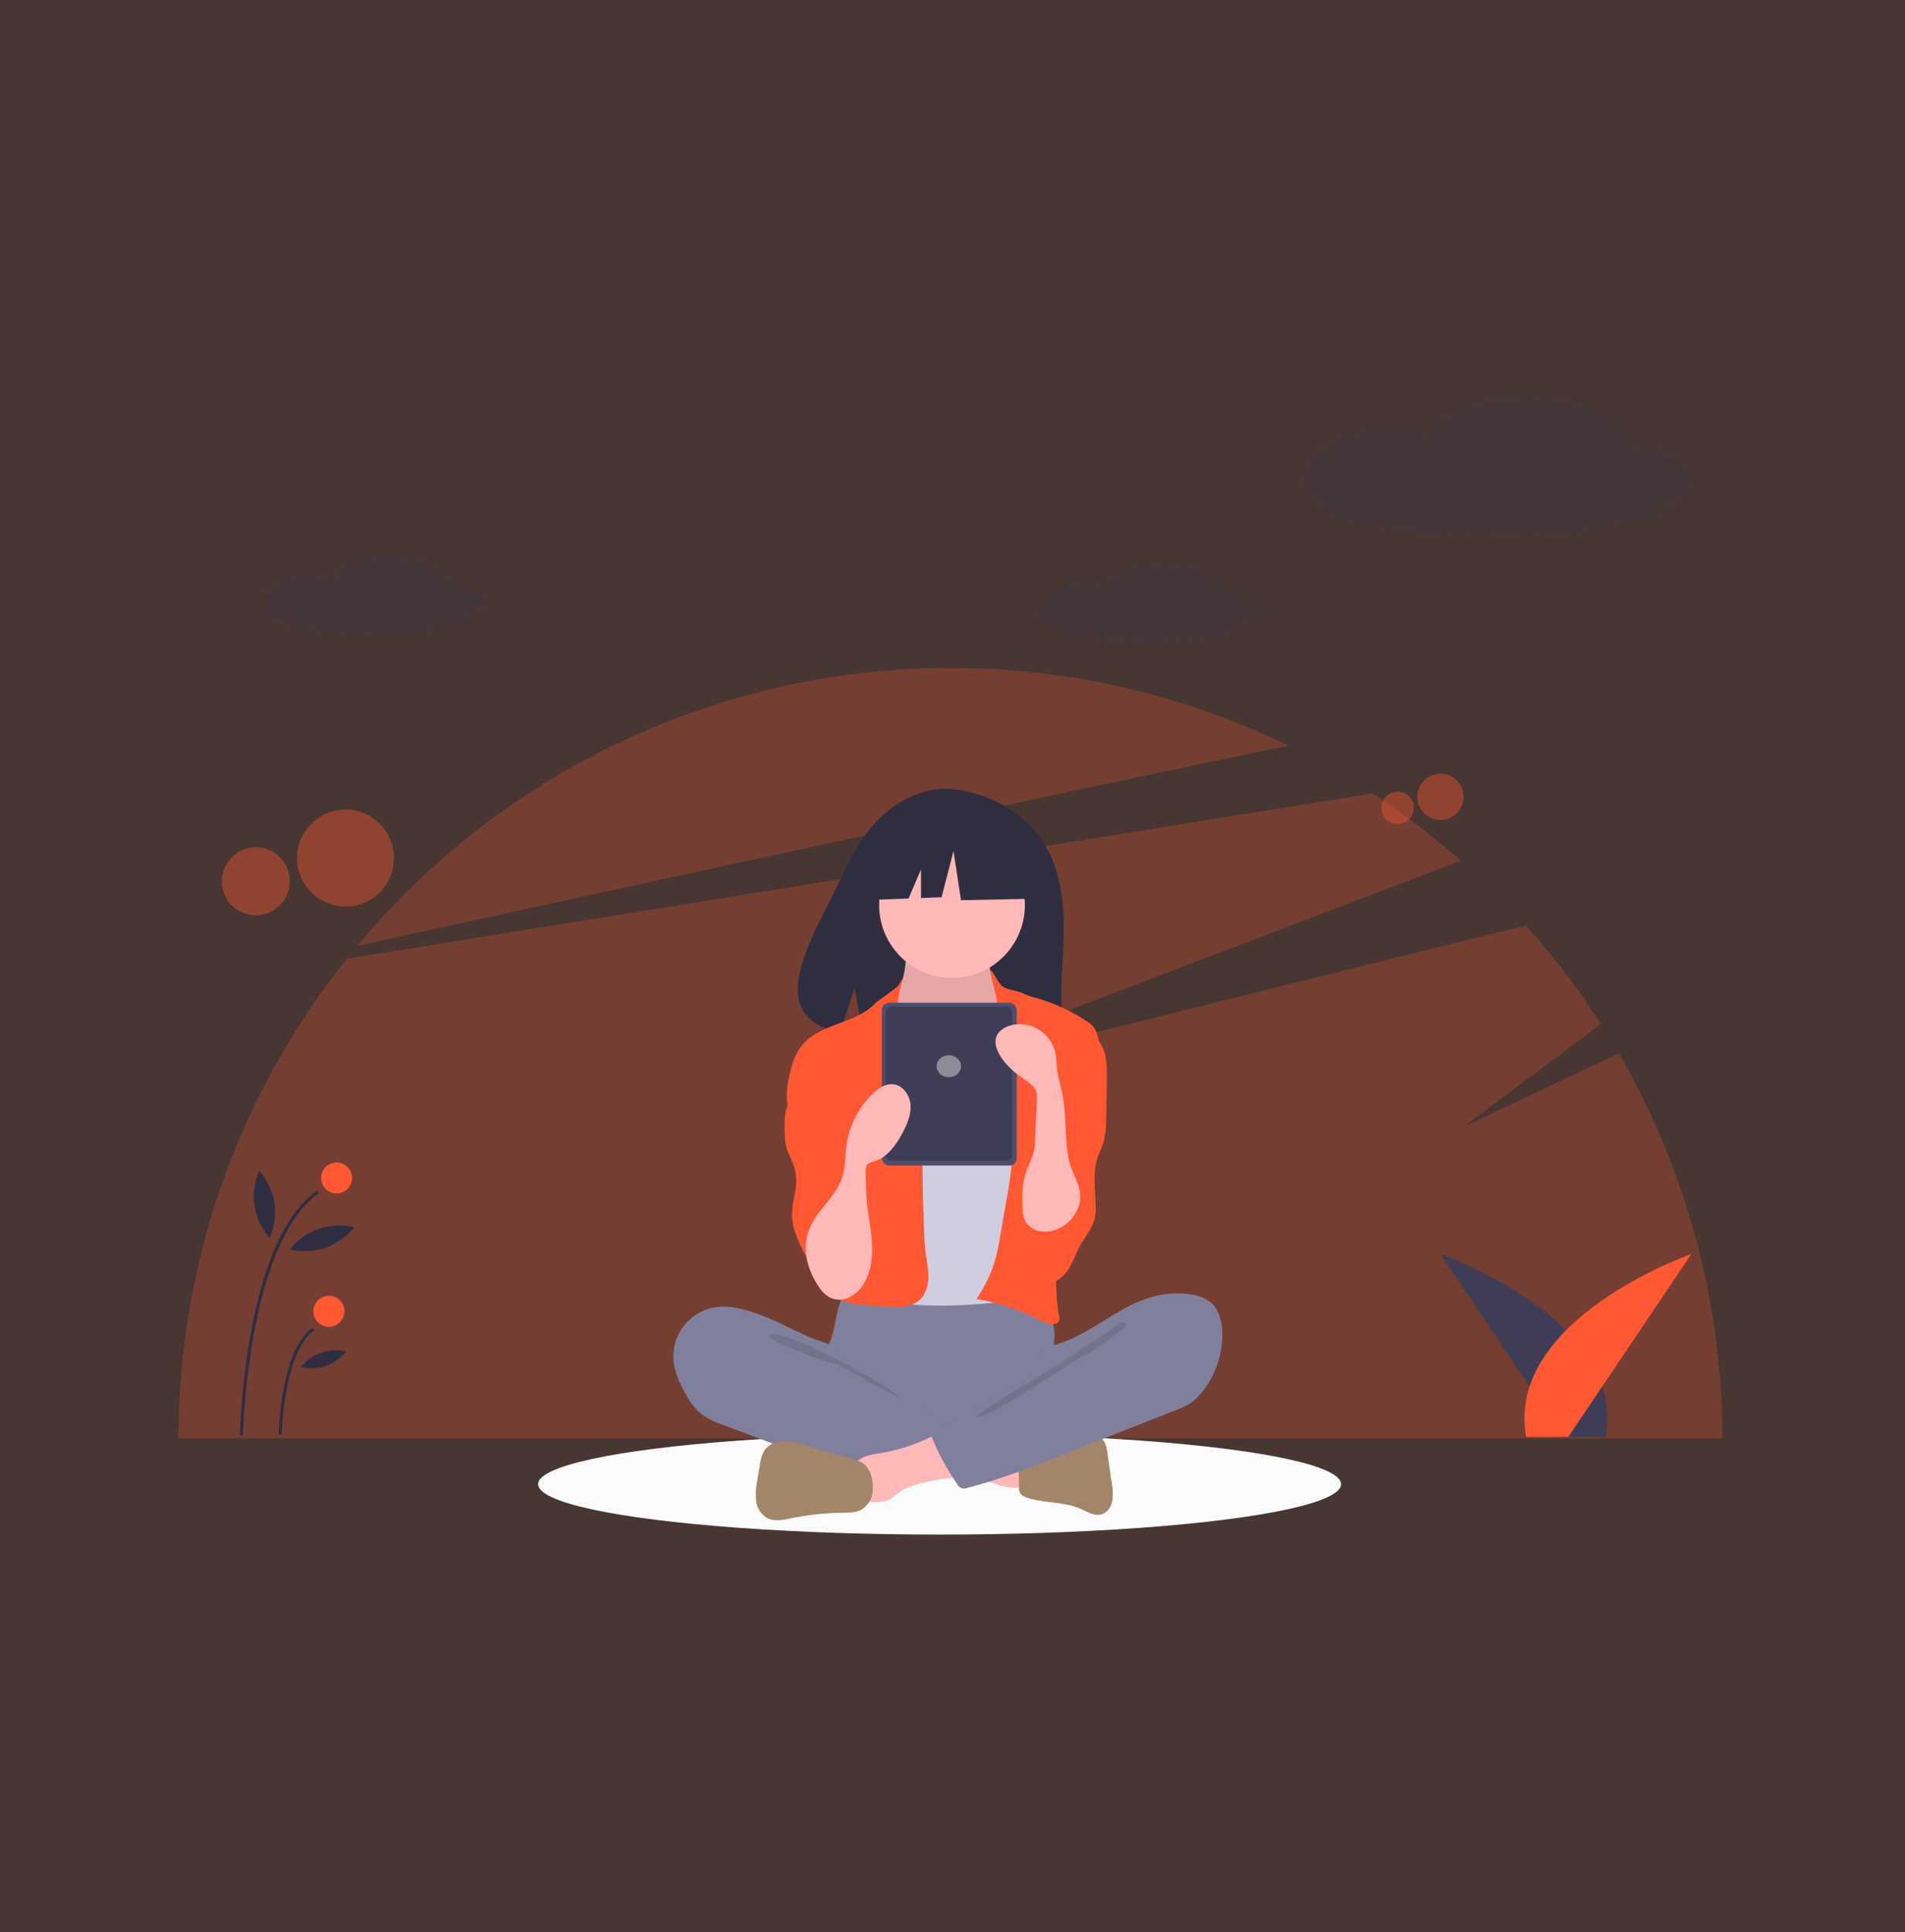 <svg xmlns="http://www.w3.org/2000/svg" width="779" height="790" viewBox="0 0 779 790">
  <rect x="0" y="0" width="779" height="790" fill="#333333" stroke="none"/>
  <g id="reading-a-book" transform="translate(-204 -145)">
    <rect id="Rectangle_108" data-name="Rectangle 108" width="779" height="790" transform="translate(204 145)" fill="#ff5832" opacity="0.098"/>
    <g id="undraw_reading_0re1_2_" data-name="undraw_reading_0re1 (2)" transform="translate(270 307)">
      <ellipse id="Ellipse_34" data-name="Ellipse 34" cx="164.185" cy="20.602" rx="164.185" ry="20.602" transform="translate(154.042 424.215)" fill="#fbfbfb"/>
      <path id="Path_336" data-name="Path 336" d="M689.991,445.337l-63.471,30.04,56.175-42a317,317,0,0,0-30.671-40.361L376.756,461.43,625.4,366.581a316.931,316.931,0,0,0-36.106-27.521L169.852,406.621a314.347,314.347,0,0,0-68.845,196.172H732.38a314.177,314.177,0,0,0-42.389-157.457Z" transform="translate(-94.029 -176.677)" fill="#ff5832" opacity="0.248"/>
      <path id="Path_337" data-name="Path 337" d="M597.168,289.918A315.907,315.907,0,0,0,216.29,371.79C315.451,350.063,488.1,312.452,597.168,289.918Z" transform="translate(-136.232 -147.038)" fill="#ff5832" opacity="0.248"/>
      <circle id="Ellipse_35" data-name="Ellipse 35" cx="9.458" cy="9.458" r="9.458" transform="translate(513.574 154.321)" fill="#ff5832" opacity="0.4"/>
      <circle id="Ellipse_36" data-name="Ellipse 36" cx="6.635" cy="6.635" r="6.635" transform="translate(498.893 161.661)" fill="#ff5832" opacity="0.4"/>
      <circle id="Ellipse_37" data-name="Ellipse 37" cx="19.809" cy="19.809" r="19.809" transform="translate(55.47 169.034)" fill="#ff5832" opacity="0.4"/>
      <circle id="Ellipse_38" data-name="Ellipse 38" cx="13.896" cy="13.896" r="13.896" transform="translate(24.723 184.408)" fill="#ff5832" opacity="0.4"/>
      <rect id="Rectangle_46" data-name="Rectangle 46" width="646.596" height="1.268" transform="translate(0 425.483)" fill="#2f2e41" opacity="0"/>
      <path id="Path_338" data-name="Path 338" d="M965.359,710.9,915,636.1s76.265,26.625,67.61,74.8Z" transform="translate(-392.018 -285.417)" fill="#3f3d56"/>
      <path id="Path_339" data-name="Path 339" d="M987.2,710.9l50.359-74.8s-76.265,26.625-67.61,74.8Z" transform="translate(-411.884 -285.417)" fill="#ff5832"/>
      <path id="Path_340" data-name="Path 340" d="M245.65,204.572c0-4.118-5.872-7.457-13.117-7.457-.143,0-.285,0-.427.006-2.185-6.7-12.516-11.772-24.931-11.772-10.564,0-19.617,3.673-23.43,8.894a33.222,33.222,0,0,0-8.633-1.105C164,193.137,155,198.257,155,204.572c0,5.736,7.431,10.485,17.118,11.307,7.039,1.287,18.035,2.115,30.393,2.115,20.981,0,36.332-4,36.717-7.01C243.073,209.684,245.65,207.3,245.65,204.572Z" transform="translate(-113.795 -120.406)" fill="#3f3d56" opacity="0.202"/>
      <path id="Path_341" data-name="Path 341" d="M745.65,209.572c0-4.118-5.872-7.457-13.117-7.457-.143,0-.285,0-.427.006-2.185-6.7-12.516-11.772-24.931-11.772-10.564,0-19.617,3.673-23.43,8.894a33.221,33.221,0,0,0-8.633-1.105C664,198.137,655,203.257,655,209.572c0,5.736,7.431,10.485,17.118,11.308,7.039,1.287,18.035,2.115,30.393,2.115,20.981,0,36.332-4,36.717-7.011C743.073,214.684,745.65,212.3,745.65,209.572Z" transform="translate(-296.837 -122.236)" fill="#3f3d56" opacity="0.202"/>
      <path id="Path_342" data-name="Path 342" d="M985.113,116.643c0-7.229-10.308-13.089-23.023-13.089-.252,0-.5.006-.75.011C957.5,91.806,939.372,82.9,917.58,82.9c-18.542,0-34.433,6.446-41.125,15.611a58.312,58.312,0,0,0-15.153-1.94c-19.5,0-35.3,8.986-35.3,20.07,0,10.069,13.043,18.4,30.046,19.847,12.356,2.259,31.656,3.713,53.347,3.713,36.826,0,63.772-7.025,64.448-12.305C980.589,125.616,985.113,121.431,985.113,116.643Z" transform="translate(-359.437 -82.902)" fill="#3f3d56" opacity="0.202"/>
      <path id="Path_343" data-name="Path 343" d="M601.739,359.37c-13.112-22.156-39.054-23.188-39.054-23.188s-25.279-3.233-41.495,30.511c-15.115,31.452-35.975,61.819-3.358,69.182l5.891-18.337,3.649,19.7a127.616,127.616,0,0,0,13.955.239c34.93-1.128,68.2.33,67.124-12.2C607.028,408.611,614.356,380.688,601.739,359.37Z" transform="translate(-240.298 -175.593)" fill="#2f2e41"/>
      <path id="Path_344" data-name="Path 344" d="M521.808,672.165a51.714,51.714,0,0,1-1.673,7.2c-.821,2.307-2.087,4.441-2.838,6.772-2.391,7.43.924,15.715,6.219,21.45a35,35,0,0,0,17.066,10.134c4.777,1.2,9.743,1.374,14.666,1.541,13.631.462,27.613.876,40.529-3.5a70.41,70.41,0,0,0,11.775-5.349A8.816,8.816,0,0,0,610.607,708a8.408,8.408,0,0,0,1.1-4.935c-.029-5.779-1.2-11.528-.922-17.3.154-3.2.752-6.392.458-9.579a17.671,17.671,0,0,0-13.505-15.222c-3.664-.787-7.464-.358-11.195,0a285.463,285.463,0,0,1-29.134,1.3c-9.939-.063-19.817-1.581-29.706-1.739-2.925-.047-2.866.855-3.8,3.685A68.928,68.928,0,0,0,521.808,672.165Z" transform="translate(-246.137 -294.36)" fill="#80809d"/>
      <path id="Path_345" data-name="Path 345" d="M562.5,446.924c-.478,2.5-.994,5.093-2.5,7.148-1.729,2.365-4.548,3.716-6.409,5.978-2.8,3.406-2.961,8.2-2.972,12.608-.011,4.062.072,8.394,2.337,11.766a20.56,20.56,0,0,0,5.893,5.2c8.495,5.725,17.674,11.552,27.916,11.741,4.244.078,8.794-1.018,11.586-4.214a17.394,17.394,0,0,0,2.805-5,66.456,66.456,0,0,0,4.7-20.231,23.754,23.754,0,0,0-.9-9.719c-1.244-3.469-3.76-6.323-5.423-9.612a21.4,21.4,0,0,1-2.06-12.663,1.367,1.367,0,0,0-.072-.918,1.337,1.337,0,0,0-1.1-.446l-20.308-1.462a44.18,44.18,0,0,1-5.638-.645c-1.095-.223-3.986-1.777-5.03-1.364C563.407,435.849,562.9,444.85,562.5,446.924Z" transform="translate(-258.627 -211.804)" fill="#ffb8b8"/>
      <path id="Path_346" data-name="Path 346" d="M562.5,446.924c-.478,2.5-.994,5.093-2.5,7.148-1.729,2.365-4.548,3.716-6.409,5.978-2.8,3.406-2.961,8.2-2.972,12.608-.011,4.062.072,8.394,2.337,11.766a20.56,20.56,0,0,0,5.893,5.2c8.495,5.725,17.674,11.552,27.916,11.741,4.244.078,8.794-1.018,11.586-4.214a17.394,17.394,0,0,0,2.805-5,66.456,66.456,0,0,0,4.7-20.231,23.754,23.754,0,0,0-.9-9.719c-1.244-3.469-3.76-6.323-5.423-9.612a21.4,21.4,0,0,1-2.06-12.663,1.367,1.367,0,0,0-.072-.918,1.337,1.337,0,0,0-1.1-.446l-20.308-1.462a44.18,44.18,0,0,1-5.638-.645c-1.095-.223-3.986-1.777-5.03-1.364C563.407,435.849,562.9,444.85,562.5,446.924Z" transform="translate(-258.627 -211.804)" opacity="0.1"/>
      <circle id="Ellipse_39" data-name="Ellipse 39" cx="29.794" cy="29.794" r="29.794" transform="translate(293.504 178.255)" fill="#ffb8b8"/>
      <path id="Path_347" data-name="Path 347" d="M569.738,504.881a18.271,18.271,0,0,0,5.233,4.182,16.445,16.445,0,0,0,6.538,1.245c5.371.151,11.193-.833,14.929-4.694,4.816-4.977,4.657-13.005,8.432-18.812a4.19,4.19,0,0,1,1.216-1.33,3.943,3.943,0,0,1,2.069-.476c4.768-.045,8.921,3.048,12.669,5.994a16.687,16.687,0,0,1,4.459,4.542,15.4,15.4,0,0,1,1.5,4.605c1.86,9.08,2.462,18.363,3.06,27.612.33,5.109.661,10.222.636,15.341-.081,16.866-4,33.449-7.9,49.858-.5,2.114-1.19,4.478-3.112,5.49a7.673,7.673,0,0,1-2.716.663c-11.165,1.311-22.354,2.624-33.595,2.8q-6.58.1-13.154-.319a7.085,7.085,0,0,1-2.216-.386,6.248,6.248,0,0,1-2.416-2.051c-6.08-7.662-6.439-18.255-6.4-28.036q.143-35.872,2.563-71.686c.133-1.971.162-4.364-1.258-5.914A74.034,74.034,0,0,0,569.738,504.881Z" transform="translate(-261.683 -230.1)" fill="#d0cde1"/>
      <path id="Path_348" data-name="Path 348" d="M539.443,460.56c-1.006,1.822-8.425,6.345-9.857,7.854-8,8.435-22.608,8.119-29.927,17.153-2.575,3.179-3.913,7.173-4.9,11.143-1.392,5.616-2.135,11.74.2,17.036,2.243,5.1,6.965,8.618,10.171,13.169,3.52,5,5.1,11.065,6.62,16.987,1.12,4.372,2.249,8.853,1.813,13.345-.5,5.108-2.968,9.784-4.427,14.7s-1.711,10.779,1.663,14.646c2.479,2.84,6.367,3.966,10.083,4.6a115.842,115.842,0,0,0,14.372,1.251c4.248.188,8.931.224,12.2-2.5,2.577-2.149,3.7-5.636,3.842-8.989s-.552-6.675-.989-10c-.453-3.449-.627-6.928-.773-10.4q-.98-23.39-.267-46.811a39.842,39.842,0,0,0-.474-9.714c-.911-4.177-3.168-7.909-5.052-11.747a44.454,44.454,0,0,1-4.929-23.483C539.38,460.445,543.024,454.078,539.443,460.56Z" transform="translate(-237.699 -220.181)" fill="#ff5832"/>
      <path id="Path_349" data-name="Path 349" d="M626.053,459.516c1.533,1.575,6.741,2.095,8.691,3.109a30.449,30.449,0,0,0,5.713,1.978,74.169,74.169,0,0,1,20.07,9.211,12.179,12.179,0,0,1,3.356,2.9,13.287,13.287,0,0,1,1.857,5.243c.955,4.729,1.914,9.515,1.7,14.335-.228,5.116-1.769,10.071-3.3,14.959l-5.712,18.263c-4.264,13.632-8.555,27.4-9.755,41.631a97.927,97.927,0,0,0,.879,23.645,2.8,2.8,0,0,1-.288,2.29,2.256,2.256,0,0,1-1.4.644c-2.757.431-5.425-.975-7.923-2.219a87.741,87.741,0,0,0-24.187-7.914,56.23,56.23,0,0,0,7.512-15.486,93.72,93.72,0,0,0,2.27-10.651l2.657-15.369a151.037,151.037,0,0,0,2.28-17,21.278,21.278,0,0,0-.37-6.4,31.061,31.061,0,0,0-2.427-5.774c-4.379-9.11-6.434-19.506-4.711-29.465.754-4.359,2.22-8.723,1.608-13.1-.588-4.212.023-7.486-1.058-11.654C619.08,445.57,623.17,456.552,626.053,459.516Z" transform="translate(-282.47 -218.503)" fill="#ff5832"/>
      <path id="Path_350" data-name="Path 350" d="M499.051,517.247c-2,4.143-5.334,7.673-6.47,12.129a26.5,26.5,0,0,0-.564,6.34c-.027,3.207-.044,6.48.94,9.532.634,1.965,1.666,3.778,2.409,5.7a20.685,20.685,0,0,1,1.355,8.451c-.2,3.991-1.556,7.865-1.662,11.859-.167,6.282,2.739,12.187,5.574,17.795a13.082,13.082,0,0,1,19.015-6.225,3.9,3.9,0,0,0,.857-2.842q.314-10.932.606-21.864c.307-11.272.6-22.694-1.994-33.667-1.171-4.955-2.992-9.89-6.332-13.733-1.758-2.023-7.727-7.353-10.614-5.086-1.3,1.019-.995,3.794-1.2,5.2A22.057,22.057,0,0,1,499.051,517.247Z" transform="translate(-237.166 -237.457)" fill="#ff5832"/>
      <path id="Path_351" data-name="Path 351" d="M678.172,499.311a30.494,30.494,0,0,1,1.02,9.171q.057,9.45-.25,18.9a35.228,35.228,0,0,1-1.228,9.567c-.645,2.028-1.64,3.929-2.306,5.95-2,6.056-.905,12.624-.734,19a21.586,21.586,0,0,1-.523,6.146c-1.053,3.951-3.883,7.144-5.859,10.725-1.876,3.4-3.008,7.212-5.249,10.384s-6.119,5.686-9.879,4.712c-2.849-.738-4.873-3.259-6.273-5.847a28.681,28.681,0,0,1-2.965-18.6c1.406-7.736,5.95-14.6,7.589-22.289,2.25-10.56-1.17-21.457-1.068-32.254a15.59,15.59,0,0,1,.68-5c.86-2.466,2.706-4.436,4.411-6.414a80.97,80.97,0,0,0,5.929-7.781c1.221-1.821,2.879-6.5,5.044-6.894C671.344,487.909,676.973,495.578,678.172,499.311Z" transform="translate(-292.62 -231.461)" fill="#ff5832"/>
      <path id="Path_352" data-name="Path 352" d="M447.7,670.967a29.407,29.407,0,0,0-8.181-.87,20.417,20.417,0,0,0-18.955,24.069,34.3,34.3,0,0,0,3.242,8.858c2.17,4.4,4.771,8.8,8.788,11.617a34.222,34.222,0,0,0,7.755,3.692L461.5,726.3c3.112,1.172,6.224,2.345,9.367,3.432a183.215,183.215,0,0,0,48.924,9.726c5.079.3,10.235.387,15.19-.77a4.946,4.946,0,0,0,3.111-1.681,5.329,5.329,0,0,0,.7-2.3l1.3-9.112a7.634,7.634,0,0,0-.111-3.841c-.6-1.531-2.091-2.495-3.516-3.313-13.907-7.987-30.144-12.394-41.85-23.356-2.756-2.581-5.062-6.671-8.41-8.424-3.8-1.988-8.268-3.122-12.192-4.954C465.429,677.706,456.994,673.1,447.7,670.967Z" transform="translate(-210.89 -297.858)" fill="#80809d"/>
      <path id="Path_353" data-name="Path 353" d="M491.4,689.649c7.477,2.343,39.043,18.574,44.454,24.241-.725.261-25.332-13.529-26.07-13.75a148.67,148.67,0,0,1-19.834-6.99c-1.282-.593-8.33-3.38-8.011-5C482.3,686.326,490.077,689.233,491.4,689.649Z" transform="translate(-233.48 -304.255)" opacity="0.1"/>
      <path id="Path_354" data-name="Path 354" d="M626.312,775.811a1.756,1.756,0,0,0,1.185-.349,1.831,1.831,0,0,0,.37-1.364q-.017-6.207-.035-12.414c-3.57-1.7-7.563-2.246-11.483-2.77l-18.288-2.444c.42.056-2.859,7.877-2.357,8.921.886,1.84,7.66,3.471,9.571,4.34C611.923,772.75,618.828,776.071,626.312,775.811Z" transform="translate(-275.111 -329.483)" fill="#ffb8b8"/>
      <path id="Path_355" data-name="Path 355" d="M547,759.478c-3.453.55-7.307,1.036-9.543,3.724-2.836,3.409-1.629,8.49-.276,12.712a4.122,4.122,0,0,0,4.808,3.439c3.149.2,6.5.356,9.252-1.189a40.575,40.575,0,0,0,3.594-2.671,23.043,23.043,0,0,1,6.607-3.021,66.81,66.81,0,0,1,13.264-2.734,20.628,20.628,0,0,0,5.225-.921,5.79,5.79,0,0,0,3.68-3.573c.637-2.256-.674-4.556-1.932-6.535-1.566-2.465-3.226-5.06-5.562-6.874-3.408-2.647-5.093-.615-8.526,1.079A72.333,72.333,0,0,1,547,759.478Z" transform="translate(-253.173 -327.321)" fill="#ffb8b8"/>
      <path id="Path_356" data-name="Path 356" d="M515.153,764.878l-21.924-6.48a29.02,29.02,0,0,0-8.159-1.581,9.8,9.8,0,0,0-7.493,3.03c-1.7,2-2.187,4.722-2.611,7.309l-.907,5.534a27.8,27.8,0,0,0-.508,8.5,9.4,9.4,0,0,0,4.356,7c3.034,1.655,6.752.847,10.138.154a110.369,110.369,0,0,1,20.777-2.228c2.624-.031,5.377,0,7.7-1.227a9.608,9.608,0,0,0,4.689-7.657C521.639,772.5,520.063,766.33,515.153,764.878Z" transform="translate(-230.353 -329.611)" fill="#a38669"/>
      <path id="Path_357" data-name="Path 357" d="M652.246,758.086c2.842-.5,5.351-2.114,8.074-3.067,3.833-1.342,7.987-1.342,12.049-1.327a7.734,7.734,0,0,1,4.32.865c1.789,1.191,2.248,3.575,2.552,5.7l1.835,12.837a20.147,20.147,0,0,1,.15,7.272c-.538,2.379-2.16,4.672-4.52,5.286-2.867.745-5.677-1.086-8.384-2.289-6.766-3.007-14.63-2.238-21.685-4.486-1.309-.417-2.711-1.055-3.245-2.321a5.281,5.281,0,0,1-.253-2.218c.121-4.126-.749-9.76.493-13.7C644.748,757.09,649.073,758.086,652.246,758.086Z" transform="translate(-292.427 -328.466)" fill="#a38669"/>
      <path id="Path_358" data-name="Path 358" d="M678.029,662.669a38.07,38.07,0,0,1,13.412-.916c3.586.395,7.28,1.393,9.9,3.874,3.186,3.021,4.21,7.692,4.3,12.082a37.746,37.746,0,0,1-8.2,24.106,21.871,21.871,0,0,1-4.69,4.515,30.868,30.868,0,0,1-6.1,2.941l-47.371,18.685C626.8,732.87,614.3,737.8,601.3,741.041a2.959,2.959,0,0,1-3.982-1.444A98.143,98.143,0,0,1,586.934,720.6a1.28,1.28,0,0,1,.566-2.018l33.506-19.252a33.881,33.881,0,0,0,6.82-4.7,16.932,16.932,0,0,0,3.5-4.874c.695-1.451.759-4.874,1.646-5.946.869-1.05,3.84-1.134,5.212-1.547a47.325,47.325,0,0,0,5.674-2.145c7.495-3.353,14.169-8.225,21.354-12.151A54.794,54.794,0,0,1,678.029,662.669Z" transform="translate(-271.813 -294.726)" fill="#80809d"/>
      <path id="Path_359" data-name="Path 359" d="M669.781,683.89c-5.756,4.323-13.21,8.3-18.915,12.735-1.947,1.514-34.406,19.763-34.865,22.187,5.323.9,39.229-22.823,44.08-25.19s9.151-5.7,13.413-9.018c1.086-.844,5.688-3.383,2.571-4.326C674.307,679.747,671.077,683.025,669.781,683.89Z" transform="translate(-282.56 -301.57)" opacity="0.1"/>
      <path id="Path_360" data-name="Path 360" d="M521.557,278.785l-25.629-13.424-35.392,5.492-7.323,32.342,18.228-.7,5.092-11.882V302.3l8.411-.324,4.882-18.916,3.051,20.137,29.9-.61Z" transform="translate(-165.913 -97.144)" fill="#2f2e41"/>
      <rect id="Rectangle_47" data-name="Rectangle 47" width="55.151" height="66.561" rx="3" transform="translate(294.612 247.986)" fill="#4f4d6c"/>
      <rect id="Rectangle_105" data-name="Rectangle 105" width="51.658" height="62.958" rx="2" transform="translate(296.227 249.6)" fill="#3f3d56"/>
      <path id="Path_361" data-name="Path 361" d="M510.762,609.092a13.317,13.317,0,0,0,4.784,4.759,9.356,9.356,0,0,0,8.224-.22,14.476,14.476,0,0,0,5.935-5.95c2.785-4.919,3.362-10.8,3.015-16.446s-1.552-11.2-2.085-16.825c-.388-4.091-.419-8.206-.45-12.315a4.1,4.1,0,0,1,.517-2.49,4.889,4.889,0,0,1,2.748-1.372c5.622-1.67,9.353-6.939,12.028-12.158,1.786-3.485,3.34-7.294,3-11.194s-3.148-7.83-7.044-8.228c-3.212-.328-6.177,1.712-8.494,3.96a36.422,36.422,0,0,0-10.664,21.313c-.508,3.966-.363,8.04-1.442,11.89-2.3,8.221-9.51,13.262-13.1,20.659C503.77,592.626,505.954,601.88,510.762,609.092Z" transform="translate(-242.172 -245.339)" fill="#ffb8b8"/>
      <path id="Path_362" data-name="Path 362" d="M661.627,563.526a15.537,15.537,0,0,1-8.713,8.372,12.033,12.033,0,0,1-7.574.464,8.4,8.4,0,0,1-5.549-4.963,13.372,13.372,0,0,1-.625-3.728c-.36-5.544-.221-11.257,1.793-16.435.777-2,1.824-3.891,2.437-5.944a29.81,29.81,0,0,0,.918-7.255l.662-15.127a9.844,9.844,0,0,0-.225-3.28c-.66-2.189-2.706-3.611-4.583-4.916-4.533-3.152-9.012-6.831-11.209-11.9a8.343,8.343,0,0,1-.775-4.928c.619-3,3.651-4.948,6.647-5.6a14.868,14.868,0,0,1,17.824,11.981c.3,1.707.292,3.451.466,5.175.368,3.657,1.529,7.182,2.255,10.785,1.789,8.875.862,18.048,2.631,26.921C659.487,550.568,665.064,555.409,661.627,563.526Z" transform="translate(-286.987 -231.181)" fill="#ffb8b8"/>
      <path id="Path_363" data-name="Path 363" d="M141.9,695.336l-1.268-.025a294.026,294.026,0,0,1,4.5-42.021c5.482-29.719,14.6-49.236,27.1-58.011l.728,1.038C143.762,616.814,141.914,694.553,141.9,695.336Z" transform="translate(-108.535 -270.475)" fill="#2f2e41"/>
      <path id="Path_364" data-name="Path 364" d="M166.9,727.423l-1.268-.025c.027-1.4.82-34.494,13.847-43.64l.728,1.038C167.7,693.573,166.9,727.086,166.9,727.423Z" transform="translate(-117.687 -302.865)" fill="#2f2e41"/>
      <circle id="Ellipse_40" data-name="Ellipse 40" cx="6.339" cy="6.339" r="6.339" transform="translate(65.293 313.279)" fill="#ff5832"/>
      <circle id="Ellipse_41" data-name="Ellipse 41" cx="6.339" cy="6.339" r="6.339" transform="translate(62.154 367.796)" fill="#ff5832"/>
      <path id="Path_365" data-name="Path 365" d="M158.111,595.5a28.158,28.158,0,0,1-1.914,14.416,25.661,25.661,0,0,1-4.314-27.557A28.159,28.159,0,0,1,158.111,595.5Z" transform="translate(-111.854 -265.746)" fill="#2f2e41"/>
      <path id="Path_366" data-name="Path 366" d="M187.267,626.994a28.159,28.159,0,0,1-14.529.627,25.662,25.662,0,0,1,26.383-9.05A28.158,28.158,0,0,1,187.267,626.994Z" transform="translate(-120.289 -278.755)" fill="#2f2e41"/>
      <path id="Path_367" data-name="Path 367" d="M190.145,704.69a19.735,19.735,0,0,1-10.183.44,17.987,17.987,0,0,1,18.493-6.343A19.737,19.737,0,0,1,190.145,704.69Z" transform="translate(-122.933 -308.171)" fill="#2f2e41"/>
      <ellipse id="Ellipse_61" data-name="Ellipse 61" cx="5" cy="4.5" rx="5" ry="4.5" transform="translate(317 269.42)" fill="#fff" opacity="0.404"/>
    </g>
  </g>
</svg>
